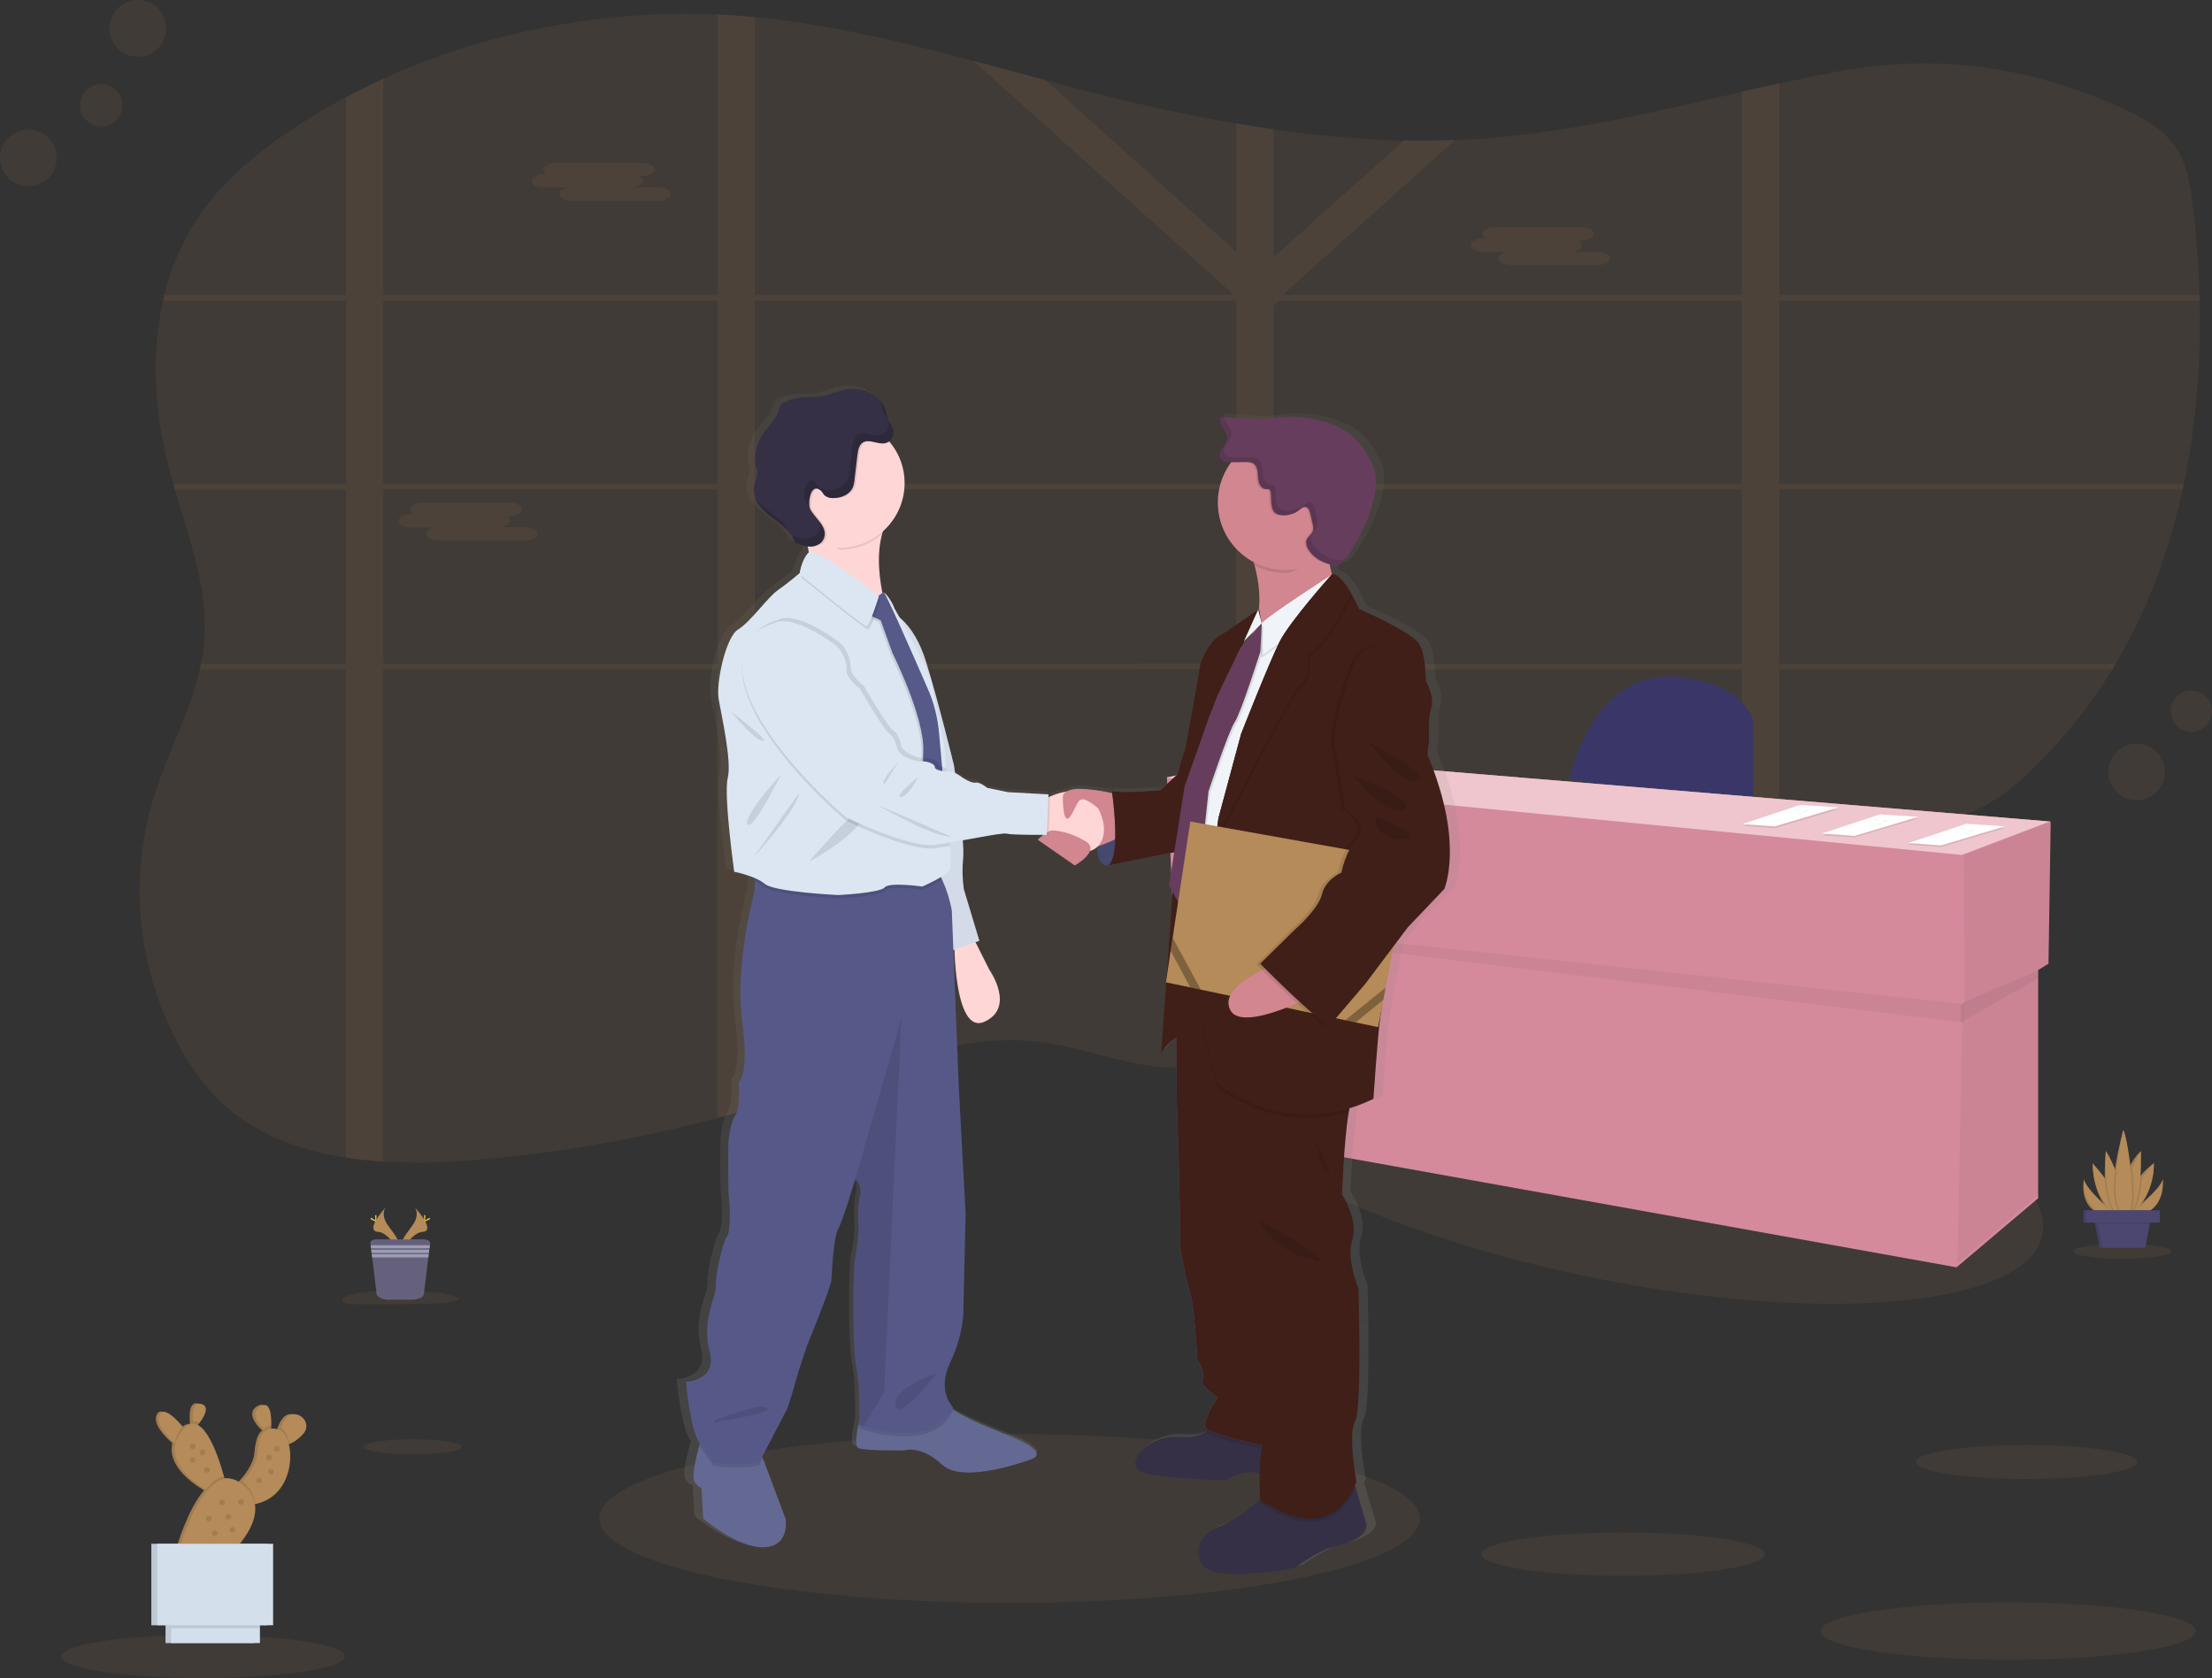 <?xml version="1.0" encoding="utf-8"?>
<!-- Generator: Adobe Illustrator 24.1.2, SVG Export Plug-In . SVG Version: 6.00 Build 0)  -->
<svg version="1.1" id="_x34_4ab1b28-df60-43dd-96f3-344df6392e15"
	 xmlns="http://www.w3.org/2000/svg" xmlns:xlink="http://www.w3.org/1999/xlink" x="0px" y="0px" viewBox="0 0 1091.8 828.6"
	 style="enable-background:new 0 0 1091.8 828.6;" xml:space="preserve">
<rect x="0" y="0" width="1091.8" height="828.6" fill="#333333" stroke="none"/>
<style type="text/css">
	.st0{opacity:0.1;fill:#B48B59;enable-background:new    ;}
	.st1{fill:#3A3768;}
	.st2{fill:#D48A9B;}
	.st3{opacity:5.000000e-02;enable-background:new    ;}
	.st4{fill:#EFC6CD;}
	.st5{opacity:0.1;enable-background:new    ;}
	.st6{fill:#FFFFFF;}
	.st7{fill:#D3DAE1;}
	.st8{fill:url(#SVGID_1_);}
	.st9{fill:#585B8A;}
	.st10{opacity:0.2;enable-background:new    ;}
	.st11{fill:#636992;}
	.st12{fill:#FFD6D6;}
	.st13{fill:#DCE6F2;}
	.st14{fill:#565988;}
	.st15{fill:#353045;}
	.st16{fill:#575988;}
	.st17{fill:#401F18;}
	.st18{fill:#D28690;}
	.st19{fill:#575989;}
	.st20{fill:#F0F3F7;}
	.st21{fill:#663D5C;}
	.st22{fill:#B48B59;}
	.st23{opacity:0.3;enable-background:new    ;}
	.st24{opacity:0.15;}
	.st25{fill:#FFD037;}
	.st26{fill:#65617D;}
	.st27{fill:#9D9CB5;}
	.st28{fill:#4B4770;}
	.st29{fill:#D4DFEC;}
</style>
<path class="st0" d="M1077.9,239c-0.2,0.9-0.4,1.8-0.6,2.7c-6.6,30.3-17.3,59.4-33.2,86.2c-0.5,0.9-1.1,1.8-1.6,2.7
	c-10.5,17.2-23.1,33.1-37.4,47.3c-7.9,7.8-16.6,15.3-26.9,20.7c-14.4,7.5-31.3,10.6-47.9,13.1c-17.2,2.6-34.7,4.8-52.1,7.1
	c-6.2,0.8-12.3,1.7-18.5,2.6c-16.8,2.5-33.5,5.4-49.8,9.2c-20.2,4.7-39.7,10.9-58.1,19.6c-1.5,0.7-2.9,1.4-4.4,2.1
	c-1.4,0.7-2.9,1.5-4.3,2.2s-2.8,1.5-4.2,2.2c-0.7,0.4-1.4,0.8-2.2,1.2s-1.4,0.8-2.1,1.2c-2.1,1.2-4.1,2.4-6.2,3.5l-0.1,0
	c-1.3,0.8-2.7,1.6-4,2.4c-7.5,4.6-14.9,9.4-22.3,14.2l-4.6,3l-7.2,4.7c-1.4,0.9-2.8,1.8-4.2,2.7c-1,0.7-2,1.3-3.1,2
	c-5.2,3.3-10.5,6.5-16,9.6c-1.3,0.7-2.6,1.5-3.9,2.2c-11,6.1-22.5,11.3-34.4,15.5l-0.2,0.1c-6,2.1-12.1,3.8-18.3,5.2
	c-3.6,0.8-7.2,1.4-10.8,1.9c-9.7,1.4-19.5,1.5-29.2,0.4c-19.1-2.2-36.9-9.5-56-12c-39.2-5-77.4,11.1-114.3,23.7
	c-9.1,3.1-18.2,6-27.4,8.7c-6.1,1.8-12.3,3.5-18.5,5.2c-37.9,10-76.6,16.8-115.7,20.3c-16.3,1.6-32.8,2-49.1,1.1
	c-6.2-0.4-12.4-1-18.4-2c-20.7-3.2-40-9.9-55.6-22.2c-12.8-10.1-21.9-23.2-28.8-37c-7.1-14-12.1-29-14.9-44.5
	c-0.4-2.1-0.7-4.2-1-6.4c-0.5-3.6-0.9-7.3-1.1-10.9c-1.3-19.5,1-39.2,6.9-57.9c6.6-20.9,17.6-41,22.4-62.1c0.2-0.9,0.4-1.8,0.6-2.7
	c0.7-3.2,1.2-6.4,1.5-9.7c2.5-25.9-7-51.1-14.4-76.5c-0.3-0.9-0.5-1.8-0.8-2.7c-0.8-2.8-1.6-5.6-2.3-8.4
	c-6.9-26.8-8.8-55.5-2.7-82.2c0.2-0.9,0.4-1.8,0.6-2.7c4.1-16.9,11.8-32.7,22.6-46.3c11.5-14.4,26.6-26.4,42.7-36.9
	c7.8-5.1,16-9.9,24.3-14.4c6-3.2,12.1-6.2,18.4-9.1c50.5-23,108-34.2,164.9-31.8c3,0.1,6,0.3,9,0.5s6.3,0.5,9.4,0.8
	C409.2,12,444.9,20.6,480.3,30c11.9,3.2,23.7,6.4,35.6,9.6c5.3,1.4,10.5,2.8,15.8,4.2c25.8,6.7,52,12.7,78.5,17.2
	c6.1,1.1,12.3,2,18.4,2.9c21.4,3.1,42.9,5,64.5,5.5c8.4,0.2,16.8,0.1,25.2-0.2c4.2-0.2,8.5-0.4,12.7-0.7
	c43.9-3.1,86.2-13.4,128.7-23.1c6.1-1.4,12.3-2.8,18.5-4.1c8.1-1.8,16.2-3.5,24.3-5.1C953,26.1,998,31.8,1045,52.3
	c10.7,4.7,21.3,10.3,27.9,19s8.2,19.4,9.4,29.8c1.7,14.7,2.9,29.7,3.3,44.7c0,0.9,0,1.8,0.1,2.7
	C1086.3,178.8,1084.1,209.4,1077.9,239z"/>
<path class="st0" d="M742.7,327.8h-3.3v1.2v1.5h3.7L742.7,327.8z M705.3,327.8C705.3,327.9,705.3,327.9,705.3,327.8
	c-0.1,0.8-0.2,1.5-0.3,2.3v0.2v0.2h28.6v-0.2l2-2.5L705.3,327.8z M628.6,327.8v-86.2h32.9c-0.3-0.2-0.7-0.5-1.1-0.7l-0.5-0.3
	l-0.6-0.4c-0.4-0.2-0.7-0.4-1.1-0.6s-0.6-0.3-0.9-0.5l-0.2-0.1h0h-28.4v-4.8l-0.8,0.3L627,235H627l-0.2,0.1l-0.5,0.3l-0.5,0.3
	c-0.5,0.3-1,0.6-1.5,0.9l-0.5,0.3l-1,0.6c-1.3,0.9-2.6,1.8-3.9,2.6c-0.3,0.2-0.7,0.4-1,0.6c-0.7,0.4-1.4,0.8-2.2,1.2
	c-0.3,0.2-0.6,0.3-1,0.4l-0.5,0.2l-0.5,0.2l0,0c-1.2,0.4-2.4,0.7-3.6,0.9v84.2h-49.3c0,0.1,0.1,0.2,0.1,0.3c0.3,0.8,0.5,1.6,0.8,2.4
	h48.5v92.4c0.3,0,0.5,0,0.8,0l0.9,0l1.6,0.1l2.5,0.3l1.2,0.1l1.3,0.1h0.2l2.2,0.3l0.5,0.1l1.1,0.1l1.5,0.2l0,0l3.7-0.2l0,0l0.5,0.1
	c0.2,0,0.4,0.1,0.6,0.1v-93.7h76.3v-0.2v-0.2c0.1-0.7,0.2-1.5,0.3-2.2c0,0,0,0,0-0.1L628.6,327.8z M742.7,327.8h-3.3v1.2v1.5h3.7
	L742.7,327.8z M703.2,327.8c-0.1,0.9-0.2,1.8-0.3,2.7h31.9l2.2-2.7H703.2z M628.6,327.8v-86.2h32.9c-0.3-0.2-0.7-0.5-1.1-0.7
	l-0.5-0.3l-0.6-0.4c-0.4-0.2-0.7-0.4-1.1-0.6s-0.6-0.3-0.9-0.5l-0.2-0.1H657h-28.4v-4.8l-0.8,0.3l-0.8,0.4H627l-0.2,0.1l-0.5,0.3
	l-0.5,0.3c-0.5,0.3-1,0.6-1.5,0.9l-0.5,0.3l-1,0.6c-1.3,0.9-2.6,1.8-3.9,2.6c-0.3,0.2-0.7,0.4-1,0.6c-0.7,0.4-1.4,0.8-2.2,1.2
	c-0.3,0.2-0.6,0.3-1,0.4l-0.5,0.2l-0.5,0.2l0,0c-1.2,0.4-2.4,0.7-3.6,0.9v84.2h-49.3c0,0.1,0.1,0.2,0.1,0.3c0.3,0.8,0.5,1.6,0.8,2.4
	h48.5v92.4h0.8l0.9,0l1.6,0.1l2.5,0.3l1.2,0.1l1.3,0.1h0.2l2.2,0.3l0.5,0.1l1.1,0.1l1.5,0.2l0,0l3.7-0.2l0,0l0.5,0.1
	c0.2,0,0.4,0.1,0.6,0.1v-93.7h74.3c0.1-0.9,0.2-1.8,0.3-2.7H628.6z M878.2,148.4h207.5c0-0.9,0-1.8-0.1-2.7H878.2V41.1
	c-6.2,1.3-12.3,2.7-18.5,4.1v100.5H634.1l-0.6-0.5l0.9-0.8l0,0l83.9-75.4c-8.4,0.3-16.8,0.4-25.2,0.2l-64.5,57.9V63.8
	c-6.2-0.9-12.3-1.8-18.4-2.9v63.4l-94.3-84.8c-11.8-3.2-23.7-6.4-35.6-9.6l128.2,115.2l-0.6,0.5H372.6V8.5c-3.1-0.3-6.3-0.5-9.4-0.8
	c-3-0.2-6-0.4-9-0.5v138.5H189.2V39c-6.2,2.9-12.4,5.9-18.4,9.1v97.6H81.2c-0.2,0.9-0.4,1.8-0.6,2.7h90.3V239H85.5
	c0.3,0.9,0.5,1.8,0.8,2.7h84.5v86.2H99.2c-0.2,0.9-0.4,1.8-0.6,2.7h72.1v240.9c6,0.9,12.2,1.6,18.4,2V330.5h164.9V552
	c6.2-1.7,12.3-3.4,18.5-5.2V330.5h237.6v193.5c6.2-1.3,12.3-3.1,18.3-5.2l0.2-0.1V330.5h231.1v90.8c6.1-0.9,12.3-1.8,18.5-2.6v-88.2
	h164.3c0.5-0.9,1.1-1.8,1.6-2.7H878.2v-86.2h199.1c0.2-0.9,0.4-1.8,0.6-2.7H878.2V148.4z M189.2,148.4h164.9V239H189.2L189.2,148.4z
	 M189.2,327.8v-86.2h164.9v86.2H189.2z M372.6,148.4h237.6V239H372.6V148.4z M372.6,327.8v-86.2h237.6v86.2H372.6z M859.7,327.8
	H628.6v-86.2h231.1V327.8z M859.7,239H628.6v-88.2l3.2-2.4h227.9V239z M705.3,327.8C705.3,327.9,705.3,327.9,705.3,327.8
	c-0.1,0.8-0.2,1.5-0.3,2.3v0.2v0.2h28.6v-0.2l2-2.5L705.3,327.8z M742.7,327.8h-3.3v1.2v1.5h3.7L742.7,327.8z M628.6,327.8v-86.2
	h32.9c-0.3-0.2-0.7-0.5-1.1-0.7l-0.5-0.3l-0.6-0.4c-0.4-0.2-0.7-0.4-1.1-0.6s-0.6-0.3-0.9-0.5l-0.2-0.1h0h-28.4v-4.8l-0.8,0.3
	L627,235H627l-0.2,0.1l-0.5,0.3l-0.5,0.3c-0.5,0.3-1,0.6-1.5,0.9l-0.5,0.3l-1,0.6c-1.3,0.9-2.6,1.8-3.9,2.6c-0.3,0.2-0.7,0.4-1,0.6
	c-0.7,0.4-1.4,0.8-2.2,1.2c-0.3,0.2-0.6,0.3-1,0.4l-0.5,0.2l-0.5,0.2l0,0c-1.2,0.4-2.4,0.7-3.6,0.9v84.2h-49.3
	c0,0.1,0.1,0.2,0.1,0.3c0.3,0.8,0.5,1.6,0.8,2.4h48.5v92.4c0.3,0,0.5,0,0.8,0l0.9,0l1.6,0.1l2.5,0.3l1.2,0.1l1.3,0.1h0.2l2.2,0.3
	l0.5,0.1l1.1,0.1l1.5,0.2l0,0l3.7-0.2l0,0l0.5,0.1c0.2,0,0.4,0.1,0.6,0.1v-93.7h76.3v-0.2v-0.2c0.1-0.7,0.2-1.5,0.3-2.2
	c0,0,0,0,0-0.1L628.6,327.8z"/>
<path class="st0" d="M268.5,86h1.4c-1-0.4-1.6-1.3-1.8-2.3l0,0c0-1.8,2.8-3.3,6.1-3.3h42.8c3.4,0,6.1,1.5,6.1,3.3l0,0
	c0,1.8-2.7,3.3-6.1,3.3h-1.4c1,0.4,1.6,1.3,1.8,2.3c0,1.6-2,2.9-4.7,3.2H325c3.4,0,6.1,1.5,6.1,3.3s-2.8,3.3-6.1,3.3h-42.8
	c-3.4,0-6.1-1.5-6.1-3.3c0-1.6,2-2.9,4.7-3.2h-12.3c-3.4,0-6.1-1.5-6.1-3.3S265.2,86,268.5,86z"/>
<path class="st0" d="M732,117.8h1.4c-1-0.4-1.6-1.3-1.7-2.3l0,0c0-1.8,2.7-3.3,6.1-3.3h42.8c3.4,0,6.1,1.5,6.1,3.3l0,0
	c0,1.8-2.8,3.3-6.1,3.3h-1.4c1,0.4,1.6,1.3,1.7,2.3c0,1.6-2,2.9-4.7,3.2h12.3c3.4,0,6.1,1.5,6.1,3.3c0,1.8-2.7,3.3-6.1,3.3h-42.8
	c-3.4,0-6.1-1.5-6.1-3.3c0-1.6,2-2.9,4.7-3.2H732c-3.3,0-6.1-1.5-6.1-3.3S728.6,117.8,732,117.8z"/>
<path class="st0" d="M202.9,253.8h1.4c-1-0.4-1.6-1.3-1.7-2.3l0,0c0-1.8,2.8-3.3,6.1-3.3h42.8c3.4,0,6.1,1.5,6.1,3.3l0,0
	c0,1.8-2.8,3.3-6.1,3.3H250c1,0.4,1.6,1.3,1.7,2.3c0,1.6-2,2.9-4.7,3.2h12.3c3.4,0,6.1,1.5,6.1,3.3s-2.8,3.3-6.1,3.3h-42.7
	c-3.4,0-6.1-1.5-6.1-3.3c0-1.6,2-2.9,4.7-3.2h-12.4c-3.4,0-6.1-1.5-6.1-3.3S199.6,253.8,202.9,253.8z"/>
<ellipse transform="matrix(0.2 -0.98 0.98 0.2 82.888 1236.144)" class="st0" cx="798.6" cy="567.3" rx="65" ry="213.8"/>
<path class="st1" d="M774.5,384.9c0,0,11.4-55.8,54.8-50.6c0,0,30,2.1,36.2,21.7v43.4L774.5,384.9z"/>
<polygon class="st2" points="1012.2,405.6 625.6,373.5 576,383.9 579.1,453.1 582.5,453.5 586.3,557.5 965.7,625.7 1006,591.6 
	1006,478.9 1011.1,475.8 "/>
<polygon class="st3" points="1012.7,405.6 1011.7,475.8 969.8,495.5 969.3,422.1 "/>
<polygon class="st3" points="1006,478.9 1006.5,589.5 966.2,623.7 968.8,495.5 "/>
<polygon class="st3" points="583,457.6 969.1,504.8 969.3,495.8 582.7,454.1 "/>
<polygon class="st3" points="1006,483 1006,478.9 967.7,495.8 967.7,504.8 "/>
<polygon class="st4" points="575.5,383.9 625.1,373.5 1011.7,405.6 968.3,422.1 "/>
<polygon class="st5" points="970.5,407.5 989.5,408.8 958,418.2 942,417 "/>
<polygon class="st6" points="970.5,406.7 989.5,408 958,417.4 942,416.2 "/>
<path class="st7" d="M968.2,408.9c0.8-0.3,1.5,0.3,2.3,0.4c0.5,0.1,0.9,0,1.4,0.1c0.9,0.1,1.8,0.7,2.7,0.4"/>
<path class="st7" d="M967.2,409.4c0.7-0.3,1.5,0.3,2.3,0.4c0.5,0.1,0.9,0,1.4,0.1c0.9,0.1,1.8,0.8,2.7,0.4"/>
<path class="st7" d="M965,410.6c0.8-0.3,1.5,0.3,2.3,0.4c0.5,0.1,0.9,0,1.4,0.1c0.9,0.1,1.9,0.8,2.7,0.4"/>
<polygon class="st5" points="888.5,398.2 907.5,399.5 876,408.9 860,407.7 "/>
<polygon class="st6" points="888.5,397.4 907.5,398.6 876,408 860,406.9 "/>
<path class="st7" d="M886.2,399.5c0.8-0.3,1.5,0.3,2.3,0.4c0.5,0.1,0.9,0,1.4,0.1c0.9,0.1,1.8,0.8,2.7,0.4"/>
<path class="st7" d="M885.2,400.1c0.7-0.3,1.5,0.3,2.3,0.4c0.5,0.1,0.9,0,1.4,0.1c0.9,0.1,1.8,0.8,2.7,0.4"/>
<path class="st7" d="M883,401.2c0.8-0.3,1.5,0.3,2.3,0.4c0.5,0.1,0.9,0,1.4,0.1c0.9,0.1,1.9,0.8,2.7,0.4"/>
<polygon class="st5" points="927.8,402.9 946.8,404.1 915.3,413.5 899.3,412.4 "/>
<polygon class="st6" points="927.8,402.1 946.8,403.3 915.3,412.7 899.3,411.5 "/>
<path class="st7" d="M925.5,404.2c0.8-0.3,1.5,0.3,2.3,0.4c0.5,0.1,0.9,0,1.4,0.1c0.9,0.1,1.9,0.8,2.7,0.4"/>
<path class="st7" d="M924.6,404.8c0.8-0.3,1.5,0.3,2.3,0.4c0.5,0.1,0.9,0,1.4,0.1c0.9,0.1,1.9,0.8,2.7,0.4"/>
<path class="st7" d="M922.3,405.9c0.7-0.3,1.5,0.3,2.3,0.4c0.5,0.1,0.9,0,1.4,0.1c0.9,0.1,1.8,0.8,2.7,0.4"/>
<ellipse class="st0" cx="498.3" cy="749.7" rx="202.5" ry="41.7"/>
<linearGradient id="SVGID_1_" gradientUnits="userSpaceOnUse" x1="581.217" y1="16.445" x2="581.217" y2="601.921" gradientTransform="matrix(1 0 0 -1 -54.11 792.29)">
	<stop  offset="0" style="stop-color:#808080;stop-opacity:0.25"/>
	<stop  offset="0.54" style="stop-color:#808080;stop-opacity:0.12"/>
	<stop  offset="1" style="stop-color:#808080;stop-opacity:0.1"/>
</linearGradient>
<path class="st8" d="M720,408.4c-2.2-19-10.7-37.1-10.7-37.1l0.7-6.4c0,0,0.1-3.2-0.1-8c0-3,0.4-6,1.2-8.9c1.8-5.5-2.2-12.4-2.6-13
	s0.2-12.8-3.7-18.8s-30.2-17.1-30.2-17.1s-1.4-3-3.4-6.4l0.2-0.4c-1.6-3-3.6-5.7-6-8.1c-1.6-1.7-3.2-2.7-4.4-2.2
	c-0.5-1.7-0.9-3.4-1.2-5.1c0.3,0.1,0.5,0.1,0.8,0.2c1.1,0.3,2.2,0.3,3.3,0.1c2.4-0.5,4.1-2.7,5.4-4.8c6.8-10.3,12.6-21.6,13.8-33.8
	c0.3-2.5,0.2-5-0.3-7.5c-0.6-1.9-1.3-3.7-2.3-5.5c-1.8-3.5-4-6.8-6.6-9.7c-4.7-4.9-11.1-7.9-17.7-9.7c-7.5-2-15.2-2.6-22.9-1.7
	c-2,0.2-4,0.6-6,0.7c-2.5,0.1-5.1,0.1-7.6-0.1l-13.1-0.8l-0.1-0.2l-2.2-0.1c-0.9,1.7,0,3.7,1.1,5.3c1.1,1.6,2.3,3.3,2.2,5.2
	c-0.1,1.9-1.5,3.4-2.5,5c-1.1,1.6-1.9,3.7-0.8,5.2c0.2,0.2,0.3,0.4,0.5,0.6c1.1,1.2,3.1,1.3,4.8,1.3h0.3c-4.3,5.7-6.6,12.6-6.6,19.7
	c0.1,12.4,7,23.7,18.1,29.4c0.2,0.6,0.4,1.3,0.6,2c2,7,2.7,14.3,2.1,21.6l-0.2,0.5l-0.1-0.5c0,0-15.4,10.5-20,13.2
	s-9.2,12.2-9.4,14.7s-7.4,41.2-7.4,41.2c-1.5,3.9-2.7,7.9-3.6,11.9l-9.2,8.1c0,0-19,1.7-24.5,0.4l0.2,1.1c-4.9-1.1-9.8-1.8-14.8-2
	c-2.7-0.3-5.5,0-8,1.1l-0.2,0.1l-0.2,0.1c-2.9,0.4-5.7,1.2-8.4,2.4c-0.3,0.1-0.6,0.3-0.9,0.4l0.1-1.3l-20.6-1.1l-10.5-2.1
	c0,0-3.7-3-5.9-2.6s-6.8-2.6-6.8-2.6c-1-0.8-2.2-1.5-3.4-2.1c-0.3-2.4-0.6-3.9-0.6-3.9s-8.2-32.4-14.3-51.5
	c-4.1-12.7-10-19-13.5-21.7c-1.5-2.7-2.6-4.4-2.6-4.4c-0.7-2.3-4.4-7.6-5.3-7.7c-0.1-0.2-0.3-0.4-0.3-0.4c-0.2,0-0.4,0-0.6,0.1
	c-1.7-8.6-2.7-19.3-0.1-28.6c7.3-6,11.5-14.9,11.5-24.4c0-0.1,0-0.3,0-0.4s0-0.3,0-0.4c0-7.4-2.6-14.6-7.4-20.3l-0.3-0.4
	c0.1-0.1,0.2-0.1,0.3-0.2c1.5-1.2,2.3-3.2,1.9-5.2c-0.5-1.9-2-3.4-2.7-5.3c-0.5-1.4-0.8-2.8-1.1-4.3c-0.6-2.1-1.7-3.9-3.2-5.5
	l0.2,0.4c-3.9-4.4-10.7-6.6-16.7-5.6c-4.5,0.7-8.7,2.8-13.2,3.5c-3.3,0.5-6.6,0.2-9.8,0.5c-3,0.3-6,1.2-8.7,2.5
	c-0.7,0.3-1.3,0.8-1.8,1.4c-0.5,0.8-0.8,1.7-0.9,2.6c-1.1,4-4.6,6.9-7.2,10.3c-2.9,3.9-4.6,8.5-4.8,13.3c-0.1,1.2,0,2.5,0.3,3.6
	c0.2,0.7,0.6,1.4,0.7,2.1c0.5,2.2-0.7,4.4-1.2,6.6c-0.7,2.8-0.5,5.7,0.7,8.3c4,8.8,16.9,11.8,19.6,21.1c2.1,0.9,4.2,1.6,6.5,2
	c0.2,0.9,0.3,1.9,0.5,2.8c-0.1,0-0.1,0.1-0.2,0.1c-3.5,3.4-4.4,10-4.4,10l-0.4,0.3c-1.4,1.2-6.3,5.1-10.7,8.2
	c-5.3,3.6-14,15.8-20.1,19.4s-11.2,26-9.8,34.1s6.8,30.9,4.6,39.3s3.3,46.3,3.3,46.3c3.7,0.7,7.3,1.8,10.7,3.2l-0.1,1.7l-0.3,5
	c0,0-9.9,35.8-6.1,63.4c3.8,27.6-1.8,30.4-1.8,30.4s1.2,12.2-1.8,16.5c-2.9,4.3-3.5,13.7-3.5,13.7s-0.3,21,0.3,27s0.9,16.8-1.2,19.3
	c-2,2.6-5.8,19.3-5.5,24.5s-7.3,16.8-3.2,31.9s-12,15.4-12,15.4s2,23,6.4,29.6l0.6,0.9c-0.1,0.4-0.2,0.8-0.3,1.2
	c-1.7,6-3.9,15.5-2.3,17.8c2.3,3.4,3.5,2.8,3.5,2.8l0.9,15.4c0,0,17.5,14.8,30.9,14.2c13.4-0.6,10.8-14.2,10.8-14.2l-11.4-29.6
	l-0.4-1l12.7-24c0,0,3.5-10.5,4.4-14.2s5.6-16.8,5.6-16.8s12-28.4,12.3-31.9s1.2-21.9,3.5-25.6c2.3-3.7,8.8-25,8.8-25l0.2,0.1
	c2.2,2.2,3.1,5.4,2.2,8.4c-1.5,5.4-0.6,16.5-0.6,16.5s-0.6,9.4-1.8,14.2c-1.2,4.8-1.5,44.4,0.6,53.8c1.6,7.5,1.6,21.6,1.5,26.9
	c-1.4,5.7-2.6,12.7-0.3,13.5c3.8,1.4,23,1.1,23,1.1s8.2-2.8,19.3,7.1s45.2-2.8,45.2-2.8s10.5-2.8-10.2-11.1
	c-14.5-5.8-23.8-9.6-29.9-13.7c0.1-0.3,0.3-0.5,0.4-0.8c0,0-8.5-8-1.5-22.2s6.7-26.2,6.7-26.2l1.2-47.8l-3.5-63.4l-2.7-66.6l0.5-0.2
	c0.5,12.2,2.8,41.4,15.4,35.7c15.8-7.1,2.3-25.6,2.3-25.6l-7.1-13.8l2.1-0.7l-7.9-25.6c-0.8-5-0.9-10.1-0.3-15.1
	c0.2-2.9,0.1-5.9-0.2-8.8c10.4-1.8,20.3-3.7,22.1-3.3c2.1,0.5,13.8,0.6,18.5,0.6c-1.5,1.2-2.7,2.4-2.7,2.4l18.8,12.7
	c0,0,6.4-3.5,7.7-7.2c1.3-0.3,2.5-1,3.5-1.9c0.2,4.4,1.4,9.1,5.4,9.2c1,0,2-0.2,2.9-0.6l30.8-6.1l-2.6,16.5l1.8,3.3
	c-0.9,13.9-2,28.7-2.9,41.7l-0.4,2.8l0.2,0c-1.5,20-2.6,35.1-2.6,35.1c1.7-3.3,4.4-6,7.7-7.7l0.2,29.7c0,0,1.5,46.9,1.5,53.3
	s0.2,20.7,0.2,20.7s3.3,17.5,5.3,23.3s3.5,32,3.5,32s4.6,7.3,2.6,10s7.7,8.7,7.7,8.7s-6.1,8.3-6.6,13.9c0,0.6,0.6,1.3,1.7,2
	c-0.4,0.3-0.7,0.6-1.1,0.9c-2.8,1.9-7,3.2-13.3,2.7c-17.1-1.5-29.1,14.3-18.6,17.5s42,3.8,42,3.8s9.5-6,17-3.3
	c-0.1,6.3,0.2,12,0.3,12.8l-0.1,0.1c-4.5,4-13,10.9-21.3,13.7c-12,4-14.7,20.5,0.9,22.6s38.3-2.6,38.3-2.6s11.8-8.7,20.8-10.7
	s16.6-6.2,15.1-11.3c-1-3.3-3.6-11.8-5.3-17.6c-0.1-0.3-0.2-0.7-0.3-1c0.3-0.6,0.5-1.2,0.8-1.9c0,0-4.6-23.9-0.9-29.9
	s1.8-65.7,1.8-65.7s-6.3-15.1-3.1-24.3s-5.3-22.2-5.3-22.2s0.9-26.1,3.4-40.6c0.1-0.6,0.2-1.2,0.3-1.8c4.2-1.2,8.3-2.8,12.2-4.7
	c0,0,2.2-32.9,3.5-40.3c0.1-0.7,0.3-1.8,0.5-3.3l1-5.3l0,0l1.2-6l0,0l4-20.5l7.2-9.3l18.6-19C717.8,437.4,722.2,427.4,720,408.4z
	 M433.2,291.1l-0.1,0.1c0-0.1,0-0.1,0-0.2C433.1,291,433.1,291,433.2,291.1z M617,314.3l-0.7,1.6l2.6-2.6l-3.6,4l1.2-2.5L617,314.3z
	 M599.2,351c-0.7,1.8-1.4,3.8-2.2,5.9l1.4-4.2L599.2,351z"/>
<path class="st9" d="M541.8,410.9c0,0-2.5,16.3,4.9,16.5s12.3-12.6,12.3-12.6l-3-10.2L541.8,410.9z"/>
<path class="st10" d="M541.8,410.9c0,0-2.5,16.3,4.9,16.5s12.3-12.6,12.3-12.6l-3-10.2L541.8,410.9z"/>
<path class="st11" d="M377.2,763.9c-13.1,0.6-30.1-14.2-30.1-14.2l-0.9-15.3c0,0-1.1,0.6-3.4-2.8c-1.5-2.3,0.7-11.8,2.3-17.8
	c0.8-2.9,1.4-5,1.4-5l28.7,7.7l1.4,3.6l11.1,29.6C387.7,749.7,390.3,763.3,377.2,763.9z"/>
<path class="st11" d="M509.1,720.4c0,0-33.3,12.8-44,2.8s-18.8-7.1-18.8-7.1s-18.8,0.3-22.5-1.1c-2.2-0.8-1-7.9,0.4-13.6
	c0.9-3.9,1.9-7.1,1.9-7.1s32.7-11.1,37.8-4.3c1.5,2,3.4,3.8,5.5,5.2c5.9,4.3,15.2,8.2,29.8,14.1
	C519.3,717.6,509.1,720.4,509.1,720.4z"/>
<path class="st12" d="M479.2,460.6l9.1,18.2c0,0,13.1,18.5-2.3,25.6S471,463.5,471,463.5L479.2,460.6z"/>
<path class="st13" d="M441.1,302.9c0,0,10,4.5,15.9,23.6c6,19,13.9,51.5,13.9,51.5s5.4,36.7,4.5,45.8c-0.5,5-0.4,10.1,0.3,15.1
	l7.7,25.6l-15.3,5.4l-23.6-90.4L441.1,302.9z"/>
<path class="st3" d="M441.1,302.9c0,0,10,4.5,15.9,23.6c6,19,13.9,51.5,13.9,51.5s5.4,36.7,4.5,45.8c-0.5,5-0.4,10.1,0.3,15.1
	l7.7,25.6l-15.3,5.4l-23.6-90.4L441.1,302.9z"/>
<path class="st5" d="M375.2,716.4l1.4,3.6l-1.7,3.2c-6.5,2.8-22.7,0.6-22.7,0.6s-3-3.8-7.1-10.1c0.8-2.9,1.4-5,1.4-5L375.2,716.4z"
	/>
<path class="st5" d="M470.4,696.5c-8.3,18.8-36.5,11.8-44.3,9.5c-1.3-0.4-2-0.7-2-0.7s0-1.5,0.1-3.9c0.9-3.9,1.9-7.1,1.9-7.1
	s32.7-11.1,37.8-4.3c1.5,2,3.4,3.8,5.5,5.2C469.7,695.7,470,696.1,470.4,696.5z"/>
<path class="st14" d="M469,672.7c-6.8,14.2,1.4,22.2,1.4,22.2c-8.3,18.8-36.5,11.8-44.3,9.5c-1.3-0.4-2-0.6-2-0.6s0.6-19.6-1.4-29
	c-2-9.4-1.7-48.9-0.6-53.7c1.1-4.8,1.7-14.2,1.7-14.2s-0.8-11.1,0.6-16.5c0.9-3,0.1-6.2-2.1-8.4l-0.1-0.2c0,0-6.3,21.3-8.5,25
	c-2.3,3.7-3.1,22.2-3.4,25.6c-0.3,3.4-11.9,31.8-11.9,31.8s-4.5,13.1-5.4,16.8c-0.9,3.7-4.3,14.2-4.3,14.2l-13.7,26.4
	c-6.5,2.8-22.7,0.6-22.7,0.6s-3.1-4-7.4-10.5s-6.3-29.5-6.3-29.5s15.6-0.3,11.6-15.3c-4-15.1,3.4-26.7,3.1-31.8
	c-0.3-5.1,3.4-21.9,5.4-24.4s1.7-13.4,1.1-19.3s-0.3-27-0.3-27s0.6-9.4,3.4-13.6c2.8-4.3,1.7-16.5,1.7-16.5s5.4-2.8,1.7-30.4
	c-3.7-27.6,6-63.4,6-63.4l0.3-5l0.5-8.1c0,0,81.3-5.1,87.8,1.1c1.7,1.7,3.1,3.7,4.2,6c2.2,4.8,3.8,9.9,4.7,15.1l3.4,86.1l3.4,63.4
	l-1.1,47.8C475.6,646.5,475.8,658.5,469,672.7z"/>
<path class="st5" d="M444.9,502.7l-8.5,184.7l-10.2,16.8c-1.3-0.4-2-0.6-2-0.6s0.6-19.6-1.4-29c-2-9.4-1.7-48.9-0.6-53.7
	c1.1-4.8,1.7-14.2,1.7-14.2s-0.9-11.1,0.6-16.5c0.9-3,0.1-6.2-2.1-8.4l0.1-1L444.9,502.7z"/>
<path class="st5" d="M353,701.1c0,0,22.2-8.8,25.6-6s-26.1,7.1-26.1,7.1L353,701.1z"/>
<path class="st5" d="M462.5,677.8c-0.8,0.3-22.5,8-20.5,16.2C444,702.2,462.5,677.8,462.5,677.8z"/>
<path class="st12" d="M395,257.3c0,0,7.2,17.5,3.4,26.4c-3.8,9,41.4,24.3,41.4,24.3s-13.2-34.1-0.4-53.3S395,257.3,395,257.3z"/>
<path class="st15" d="M659.5,763.3c-8.7,1.9-20.3,10.7-20.3,10.7s-22.2,4.7-37.3,2.6s-12.6-18.5-0.8-22.6
	c8.1-2.8,16.5-9.7,20.8-13.7c1.9-1.8,3.1-3,3.1-3l42.4-8.5c0,0,0.7,2.4,1.7,5.6c1.7,5.8,4.2,14.3,5.2,17.6
	C675.7,757.2,668.2,761.4,659.5,763.3z"/>
<path class="st15" d="M648.6,730.5c0,0-17.9,1.9-25.4-2.3s-18.1,2.6-18.1,2.6s-30.7-0.6-40.9-3.8s1.5-19,18.1-17.5
	c6.1,0.5,10.2-0.8,12.9-2.7c2.9-2,4.9-5,5.6-8.4l36,2.1l5,12.8L648.6,730.5z"/>
<path class="st5" d="M642.4,719c0,0-41.8-6.8-47.2-12.3c2.9-2,4.9-5,5.6-8.4l36,2.1l5,12.8L642.4,719z"/>
<path class="st16" d="M580.4,479.6l0.4,62.4c0,0,1.5,46.9,1.5,53.3s0.2,20.7,0.2,20.7s3.2,17.5,5.1,23.2s3.4,32,3.4,32
	s4.5,7.3,2.6,10s7.5,8.7,7.5,8.7s-6,8.3-6.4,13.9s47.7,13.4,47.7,13.4L623.7,525l-14.9-48.2L580.4,479.6z"/>
<path class="st17" d="M580.4,479.6l0.4,62.4c0,0,1.5,46.9,1.5,53.3s0.2,20.7,0.2,20.7s3.2,17.5,5.1,23.2s3.4,32,3.4,32
	s4.5,7.3,2.6,10s7.5,8.7,7.5,8.7s-6,8.3-6.4,13.9s47.7,13.4,47.7,13.4L623.7,525l-14.9-48.2L580.4,479.6z"/>
<path class="st5" d="M669,734.4C655.1,767.7,622,742,622,742s0-0.6-0.1-1.7c1.9-1.8,3.1-3,3.1-3l42.4-8.5
	C667.4,728.8,668.1,731.2,669,734.4z"/>
<path class="st17" d="M669.5,731.6c-13.7,35-47.5,8.7-47.5,8.7s-1.1-18.1,1.1-26.4s-2.3-33.3-2.3-33.3s-2.6-22.2-4.9-27.3
	s-2.1-15.3-2.1-16.2s0.8-7.7-1.1-12.4s-3-16.2-3-16.2s0-16.2-1.9-25.8l-6.6-33l-11.9-67.6l3.7-0.6l66.8-11.7c0,0,12.6,64,8.3,70.6
	c-0.9,1.4-1.7,4.6-2.4,8.7c-2.4,14.5-3.3,40.6-3.3,40.6s8.3,13,5.1,22.2s3,24.3,3,24.3s1.9,59.7-1.7,65.7S669.5,731.6,669.5,731.6z"
	/>
<path class="st18" d="M663.1,295.2c0,0-60.5,42.6-46.9,21.3c7.3-11.5,6-26.1,3.1-37.1c-1.5-5.6-3.5-11.1-6-16.3
	c0,0,51.4-21.9,44.6-2.3c-1.6,4.6-2.3,9.4-2,14.2C656.4,282.3,658.9,289.3,663.1,295.2z"/>
<path class="st18" d="M554.1,392.9c0,0-25.6-7.4-29.8-0.1s1.3,23.2,9,25.7s25.4-8.7,25.4-8.7L554.1,392.9z"/>
<path class="st9" d="M583.4,380.3l-10.7,9.8c0,0-18.5,1.7-23.9,0.4c0,0,4.9,32.8-2.1,36.9l43.1-8.7L583.4,380.3z"/>
<path class="st17" d="M583.4,380.3l-10.7,9.8c0,0-18.5,1.7-23.9,0.4c0,0,4.9,32.8-2.1,36.9l43.1-8.7L583.4,380.3z"/>
<path class="st5" d="M446.5,239.4c0,17.7-14.3,32-32,32c-16.4-7.9-32-14.3-32-32c-0.7-17.7,13.1-32.5,30.7-33.2s32.5,13.1,33.2,30.7
	C446.5,237.7,446.5,238.5,446.5,239.4L446.5,239.4z"/>
<path class="st12" d="M446.5,238.5c0,17.6-14.3,31.9-31.9,32c-17.6,0-31.9-14.3-32-31.9c0-17.6,14.3-31.9,31.9-32
	c9.6,0,18.6,4.3,24.7,11.7C444,224,446.5,231.1,446.5,238.5z"/>
<path class="st5" d="M465.2,434.2c-3.2,2-6.5,3.7-9.9,5.1c0,0-16.2-2.4-18.5,0.4c-2.3,2.8-23,3.8-23,3.8s-31.5-1.5-36.2-5.5
	c-1.5-1.2-3.1-2.1-4.8-2.8l0.5-8.1c0,0,81.3-5.1,87.8,1.1C462.8,430,464.2,432,465.2,434.2z"/>
<path class="st13" d="M469.1,428.5c-0.6,3.6-13.9,9.2-13.9,9.2s-16.2-2.3-18.5,0.4c-2.3,2.8-23,3.8-23,3.8s-31.5-1.5-36.2-5.5
	s-15.1-6-15.1-6s-5.3-37.9-3.2-46.3c2.1-8.3-3.2-31.1-4.5-39.2c-1.3-8.1,3.6-30.5,9.6-34.1c6-3.6,14.5-15.8,19.6-19.4
	c4.3-3,9.1-7,10.5-8.2l0.4-0.3c0,0,0.9-6.6,4.3-10c3.4-3.4,34.7,21.5,34.7,21.5s0.2,1.9,2.4-1.7c0.5-0.8,4.6,5.1,5.3,7.7
	c0,0,17.1,29.9,18.1,36s5.5,26.2,6.4,31.1c0.2,1.3,0.6,5.7,1,11.6c0.1,1.2,0.2,2.4,0.2,3.7c0.6,9.8,1.3,22.4,1.7,31.8
	c0,1.1,0.1,2.1,0.1,3.1C469.3,421.3,469.3,424.9,469.1,428.5z"/>
<path class="st5" d="M360.9,351.5c0,0,11.7,14.3,15.6,14.3C380.3,365.8,360.9,351.5,360.9,351.5z"/>
<path class="st5" d="M385.6,382.2c0,0-19.2,20.9-16.6,24.7S385.6,382.2,385.6,382.2z"/>
<path class="st5" d="M371.5,423.8c0,0,22-24.1,23-32.4L371.5,423.8z"/>
<path class="st5" d="M399.2,425.5c0,0,25.4-13.4,27.5-24.1S399.2,425.5,399.2,425.5z"/>
<path class="st5" d="M431.4,295.9l-3.5,8.5l5.9,2.8l5.8,16.1c0,0,15.9,31.8,15.2,48.3s2.9,41.4,2.9,41.4l9.2-1.7l-4.3-48.6
	c-0.7-7.5-2.6-14.9-5.6-21.8c-7.3-16.8-20.9-47.7-21.8-47.7c-1.2,0-0.4,0.4-0.4,0.4L431.4,295.9z"/>
<path class="st19" d="M432.3,295l-3.5,8.5l5.9,2.8l5.8,16.1c0,0,15.9,31.8,15.2,48.3s2.9,41.4,2.9,41.4l9.2-1.7l-4.3-48.6
	c-0.7-7.5-2.5-14.9-5.6-21.8c-7.3-16.8-20.9-47.7-21.8-47.7c-1.2,0-0.4,0.4-0.4,0.4L432.3,295z"/>
<path class="st12" d="M536.1,420.3c-4.5-0.3-15.2-5.8-19.4-8l-1.8-1l0.2-16.5c1.1-0.6,2.1-1.2,3.3-1.6c5.7-2.5,17.3-5.9,23.2,5
	C549.4,412.7,541.7,420.7,536.1,420.3z"/>
<path class="st5" d="M439.3,218.3c-0.5,0.3-1,0.5-1.5,0.6c-3.7,0.8-7.9-2.4-11.1-0.3c-1.9,1.3-2.4,3.9-2.6,6.2
	c-0.5,4-0.9,8-1.4,11.9c-0.1,1.4-0.4,2.8-0.9,4.1c-1.6,3.6-5.9,5.3-9.8,5.2c-1.5,0.1-3.1-0.4-4.2-1.4c-0.7-0.7-1.1-1.7-1.8-2.3
	c-5-4.2-6.5,6.1-5.2,9c2.1,4.8,9.7,9.4,6.5,15.4c-0.5,1-1.3,1.8-2.3,2.3c-16.9-5.3-26.3-23.2-21-40.1c5.3-16.9,23.2-26.3,40.1-21
	C430,209.8,435.3,213.4,439.3,218.3z"/>
<path class="st15" d="M405.1,242.2c0.8,0.6,1.1,1.6,1.8,2.3c1.2,1,2.7,1.5,4.2,1.4c3.9,0.1,8.2-1.6,9.8-5.2c0.5-1.3,0.8-2.7,0.9-4.1
	l1.4-11.9c0.3-2.3,0.7-4.9,2.6-6.2c3.2-2,7.4,1.1,11.1,0.3c2.8-0.7,4.5-3.4,4-6.3c-0.4-1.9-1.9-3.4-2.6-5.2
	c-0.5-1.4-0.8-2.8-1.1-4.3c-2.1-7.8-11.2-12.1-19.1-10.8c-4.4,0.7-8.5,2.8-12.9,3.5c-3.2,0.5-6.4,0.2-9.6,0.5
	c-3,0.3-5.8,1.2-8.5,2.5c-0.7,0.3-1.3,0.8-1.8,1.4c-0.5,0.8-0.8,1.7-0.9,2.6c-1.1,4-4.5,6.9-7,10.3c-2.8,3.9-4.5,8.5-4.7,13.3
	c-0.1,1.2,0,2.5,0.3,3.6c0.2,0.7,0.5,1.4,0.7,2.1c0.5,2.2-0.6,4.4-1.2,6.6c-0.7,2.8-0.4,5.7,0.7,8.3c3.8,8.8,16.5,11.8,19.1,21
	c2.3,1.1,4.9,1.8,7.4,2c2.6,0,5.4-1.1,6.6-3.4c3.2-6-4.4-10.7-6.5-15.4C398.6,248.3,400.1,238,405.1,242.2z"/>
<path class="st5" d="M658,260.8c-1.6,4.6-2.3,9.4-2,14.2c-1.5,1.3-3.2-2.6-5-1.6c-4.9,2.8-10.5,9.5-16.6,9.5
	c-5.2,0-10.4-1.2-15.1-3.6c-1.5-5.6-3.5-11.1-6-16.3C613.4,263.1,664.8,241.2,658,260.8z"/>
<path class="st18" d="M667.7,248.1c0,18.4-14.9,33.3-33.3,33.3c-18.4,0-33.3-14.9-33.3-33.3s14.9-33.3,33.3-33.3
	C652.8,214.8,667.7,229.7,667.7,248.1C667.7,248,667.7,248,667.7,248.1z"/>
<path class="st20" d="M666.3,302.6c0,0-6.3,6.8-7.1,7.4s-19,77-19.3,77.9s-21.6,69.9-21.6,69.9l-34.1,16.8l2.8-84.4l25-69.6
	c0,0,8.3-9.4,10.8-12.8s34.4-23.9,34.4-23.9l5.4,11.2L666.3,302.6z"/>
<path class="st5" d="M661.7,296.8l-39.2,28.1l-0.6-15.4c2.6-3.4,34.4-23.9,34.4-23.9L661.7,296.8z"/>
<path class="st20" d="M662.6,295.1l-39.2,28.1l-0.6-15.4c2.6-3.4,34.4-23.9,34.4-23.9L662.6,295.1z"/>
<path class="st17" d="M621.5,300.9l1.3,6.9l-8.8,8.9l7-15.7c0,0-15,10.5-19.5,13.2s-9,12.1-9.2,14.7s-7.3,41.1-7.3,41.1
	s-5.3,14.3-3.8,18.3s-8.1,131.7-8.1,131.7c2.6-5,7.3-8.6,12.8-9.8l-3.4-75.5c0,0,4.2-50.2,4.4-50.8s9.7-29.7,9.7-29.7L621.5,300.9z"
	/>
<path class="st5" d="M623.6,308.6l-0.7,14c0,0-9.5,30-12.7,34.9s-12.9,34.1-12.9,34.1l-5.5,50.7l-9.4,4.3l-4.6-8.5l7.7-49
	c0,0,14.5-41.4,16.6-45.6l10.7-22.5L623.6,308.6z"/>
<path class="st21" d="M622.8,307.7l-0.7,14c0,0-9.5,30-12.7,34.9s-12.9,34.1-12.9,34.1l-5.4,50.7l-9.4,4.3l-4.7-8.5l7.7-49
	c0,0,14.5-41.4,16.6-45.6l10.8-22.5L622.8,307.7z"/>
<path class="st18" d="M512.2,414.6l18.3,12.7c0,0,12.9-7.3,5.4-11.9s-14.2-5.4-16.6-5.4S512.2,414.6,512.2,414.6z"/>
<path class="st18" d="M525.9,391.1c-0.8,0.5-1.3,1.4-1.3,2.4c0,3.9,0.4,14.2,3.7,9.5c4-5.7,3.3-10.8,9.4-7.1c3.8,2.4,7.1,5.4,9.8,9
	l-1.7-12.2C545.7,392.8,533.2,386.6,525.9,391.1z"/>
<path class="st5" d="M668,540.4c-0.9,1.4-1.7,4.6-2.4,8.7c-37.4,11.2-64.7-12.5-64.7-12.5c-3.3-11.2-6-22.6-8.1-34.1
	c-0.7-3.9-0.5-11.6,0.1-20.9l66.8-11.7C659.7,469.8,672.3,533.8,668,540.4z"/>
<path class="st17" d="M706.4,349.6c-1.7,5.5-1.1,16.8-1.1,16.8L690,438.9c0,0-7.5,55.9-8.7,63.3s-3.4,40.3-3.4,40.3
	c-43.5,21.3-77-7.7-77-7.7c-3.3-11.2-6-22.6-8.1-34.1c-2.1-12.7,4.2-63.4,7.1-85.9c0.9-6.7,1.5-10.9,1.5-10.9l11.2-41.6
	c0,0,13.8-35.1,18.9-45.3s25.7-33.2,25.7-33.2c2.5-1.6,6.6,4.1,9.7,9.3c2.3,3.9,4,7.6,4,7.6s25.6,11.1,29.4,17s3.2,18.1,3.6,18.8
	S708.1,344,706.4,349.6z"/>
<path class="st5" d="M646.1,323.8c0,0,1.9,11.3-3,14.7c-4.8,3.3-40.1,72.8-42.3,77.2c0.9-6.7,1.5-10.9,1.5-10.9l11.2-41.6
	c0,0,13.8-35.1,18.9-45.3s25.7-33.2,25.7-33.2c2.5-1.6,6.6,4.1,9.7,9.3C663.1,303.5,653.5,321.5,646.1,323.8z"/>
<path class="st17" d="M645.2,322.9c0,0,1.9,11.3-3,14.7s-40.1,72.8-42.3,77.2c0.9-6.7,1.5-10.9,1.5-10.9l11.2-41.6
	c0,0,13.8-35.1,18.9-45.3s25.7-33.2,25.7-33.2c2.5-1.6,6.6,4.1,9.7,9.3C662.2,302.6,652.7,320.6,645.2,322.9z"/>
<polygon class="st22" points="696,425 683.9,487.6 683.9,487.6 682.8,493.6 682.8,493.6 680.2,507.1 669.1,504.8 664,503.7 
	592.7,488.6 587.5,487.5 575.5,485 577.8,469.4 578.8,463 587.5,405.6 "/>
<path class="st18" d="M629.4,476.2c0,0-28.3,10.2-22.2,22.4s45.8-9.4,45.8-9.4L629.4,476.2z"/>
<path class="st5" d="M649.7,563.4c0,0.8,1.1,11.7,5.3,15.6S649.7,563.4,649.7,563.4z"/>
<path class="st5" d="M621.1,602c0,0,5.1,14.1,25.4,19.8S621.1,602,621.1,602z"/>
<path class="st5" d="M667.7,248.1c0,11.9-6.4,22.9-16.7,28.8c-1.9-1.1-3.6-2.5-5-4.2c-1.5-1.8-2.6-4.2-1.7-6.3
	c0.7-1.7,2.5-2.8,3-4.5c0.2-1.1,0.2-2.2-0.2-3.2c-0.4-1.6-0.7-3.3-1.1-4.9c-0.3-1.4-0.9-3-2.3-3.4s-2.5,0.8-3.6,1.7
	c-2.7,2.1-7.8,3.5-11,1.8s-2.3-7.5-2.8-10.6c0-0.6-0.3-1.1-0.7-1.4c-0.5-0.2-1-0.2-1.5-0.1c-1.7,0-3.1-1.5-3.6-3.2
	c-0.4-1.7-0.5-3.4-0.6-5.1c-0.2-1.7-0.8-3.6-2.3-4.5c-1.2-0.6-2.5-0.8-3.8-0.6l-6.3,0.1c10.9-14.8,31.8-17.9,46.5-7
	C662.6,227.7,667.6,237.6,667.7,248.1L667.7,248.1z"/>
<path class="st21" d="M641,252.1c1.1-0.9,2.3-2,3.6-1.7s1.9,2,2.2,3.4l1.1,4.9c0.3,1,0.4,2.2,0.2,3.2c-0.5,1.8-2.3,2.8-3.1,4.5
	c-0.9,2.1,0.3,4.5,1.7,6.3c2.6,3.2,6.3,5.3,10.3,6.1c1.1,0.3,2.1,0.3,3.2,0.1c2.4-0.5,4-2.7,5.3-4.8c6.6-10.3,12.3-21.6,13.5-33.8
	c0.3-2.5,0.2-5-0.3-7.5c-0.5-1.9-1.3-3.7-2.3-5.5c-1.7-3.5-3.9-6.8-6.4-9.7c-4.5-4.9-10.8-7.9-17.3-9.7c-7.3-2-14.8-2.6-22.3-1.7
	c-2,0.2-3.9,0.6-5.9,0.7c-2.5,0.1-5,0.1-7.4-0.1l-14.7-0.9c-0.8,1.7,0,3.7,1,5.3c1,1.6,2.2,3.3,2.2,5.2c-0.1,1.9-1.4,3.4-2.5,5
	s-1.8,3.7-0.8,5.2s3.2,1.7,5,1.6l7.4-0.1c1.3-0.1,2.6,0.1,3.8,0.6c1.5,0.9,2.1,2.7,2.3,4.5c0,1.7,0.2,3.5,0.6,5.1
	c0.5,1.7,1.9,3.2,3.6,3.2c0.5-0.1,1-0.1,1.5,0.1c0.4,0.3,0.7,0.9,0.7,1.4c0.5,3.1-0.4,8.9,2.8,10.6S638.4,254.2,641,252.1z"/>
<path class="st5" d="M683.3,317.8c-7.6-0.8-14.7,3.7-17.2,11c-4,11.4-10.7,31.9-9,40.1c2.3,11.5,5.1,30.7,5.1,30.7s12.2,7,6,14.1
	s-7.9,17.1-7.9,17.1s-7.9,3.4-9.6,10.7s-13.2,17.3-13.2,17.3l-17.3,17.3c0,0,28.6,29,34.3,30.5l17.7-20.7l20.9-27.7l18.1-19
	c0,0,4.3-10,2.1-29S703,372.8,703,372.8l0.6-6.4C703.7,366.4,705.6,320.5,683.3,317.8z"/>
<path class="st17" d="M685,317.8c-7.6-0.8-14.7,3.7-17.1,11c-4,11.4-10.7,31.9-9,40.1c2.3,11.5,5.1,30.7,5.1,30.7s12.2,7,6,14.1
	s-7.9,17.1-7.9,17.1s-7.9,3.4-9.6,10.7s-13.2,17.3-13.2,17.3L622,475.8c0,0,28.6,29,34.3,30.5l17.7-20.7l20.8-27.7l18.1-19
	c0,0,4.3-10,2.1-29s-10.4-37.1-10.4-37.1l0.6-6.4C705.3,366.4,707.3,320.5,685,317.8z"/>
<path class="st5" d="M667.2,382.6c0,0,18.1,22.2,25.8,17.3S667.2,382.6,667.2,382.6z"/>
<path class="st5" d="M674,365.6c1.9,0.6,17.7,22.6,25.8,20S674,365.6,674,365.6z"/>
<path class="st5" d="M678.5,403.3c0,0,1.1,12.6,14.1,10.9S678.5,403.3,678.5,403.3z"/>
<polygon class="st5" points="621,301.8 614,317.5 622.8,308.6 "/>
<polygon class="st20" points="621,301 614,316.6 622.8,307.7 "/>
<polygon class="st23" points="592.7,488.6 587.5,487.5 577.8,469.4 578.8,463 "/>
<polygon class="st23" points="683.9,487.6 682.8,493.6 682.8,493.6 669.1,504.8 664,503.7 "/>
<path class="st5" d="M469,417.7c-2.6,0.4-5.2,0.8-7.5,1.1c-13,1.7-43.9-13.6-43.9-13.6s-37.7-31.5-48.6-61.4s13-34.3,13-34.3
	c9-5.1,28.6,9.2,31.3,11.5c2.8,2.4,5.1,8.3,4.9,12.1c-0.2,3.8,6.4,8.7,6.4,8.7s11.3,19.6,14.1,21.7s3.4,4,4.3,7.7
	c0.8,3.6,8.3,6.6,11.5,6.4s7,1.1,7,2.8c0,1.4,3.1,2,5.7,2.3C467.9,393.7,468.6,408,469,417.7z"/>
<path class="st5" d="M468.9,414.6c-2,0.3-3.9,0.6-5.7,0.9c-13,1.7-43.9-13.6-43.9-13.6s-37.7-31.5-48.6-61.4s13-34.3,13-34.3
	c9-5.1,28.6,9.2,31.3,11.5c2.8,2.4,5.1,8.3,4.9,12.1c-0.2,3.8,6.4,8.7,6.4,8.7s11.3,19.6,14.1,21.7s3.4,4,4.3,7.7s8.3,6.6,11.5,6.4
	c3.2-0.2,7,1.1,7,2.8c0,1,1.8,1.7,3.8,2c0.1,1.2,0.2,2.4,0.2,3.7C467.8,392.6,468.5,405.1,468.9,414.6z"/>
<path class="st5" d="M518.3,393.1l-0.8,19.2h-0.9l-1.8-1l0.2-16.5C516.1,394.2,517.2,393.6,518.3,393.1z"/>
<path class="st13" d="M382,307.8c0,0-23.9,4.5-13,34.3s48.6,61.4,48.6,61.4s30.9,15.3,43.9,13.6s32.8-6.2,35.4-5.5
	s19.8,0.6,19.8,0.6l0.8-20l-20-1.1l-10.2-2.1c0,0-3.6-3-5.8-2.6s-6.6-2.6-6.6-2.6s-3.4-2.8-6-2.8s-7.5-0.6-7.5-2.3s-3.8-3-7-2.8
	c-3.2,0.2-10.7-2.8-11.6-6.4s-1.5-5.5-4.3-7.7s-14.1-21.8-14.1-21.8s-6.6-4.9-6.4-8.7c0.2-3.8-2.1-9.8-4.9-12.2
	C410.5,317,390.9,302.7,382,307.8z"/>
<path class="st5" d="M443.3,376.4c0,0-9.2,9.2-6.8,10.9L443.3,376.4z"/>
<path class="st5" d="M453.2,383.7c0,0-11.9,9.2-8.7,9.8S453.2,383.7,453.2,383.7z"/>
<path class="st5" d="M432.9,397.3c1.7,0.9,27.1,16,36.7,15.8L432.9,397.3z"/>
<path class="st5" d="M434.6,296.1c0,0-4.5,14.7-6.2,14.7c-1.3,0-23.8-18.2-33.2-25.9l0.4-0.3c0,0,0.9-6.6,4.3-10
	C403.3,271.2,434.6,296.1,434.6,296.1z"/>
<path class="st13" d="M433.8,294.4c0,0-4.5,14.7-6.2,14.7c-1.4,0-23.9-18.2-33.2-25.9l0.4-0.3c0,0,0.9-6.6,4.3-10
	C402.4,269.5,433.8,294.4,433.8,294.4z"/>
<g class="st24">
	<path d="M373.4,246.8L373.4,246.8c3,6.9,11.3,10.2,16,15.6C386.6,255.8,378.3,252.5,373.4,246.8z"/>
	<path d="M404,262.6c-1.2,2.3-4,3.4-6.6,3.4c-2.3-0.2-4.5-0.7-6.6-1.7c0.8,1.1,1.3,2.3,1.7,3.6c2.3,1.1,4.9,1.8,7.4,2
		c2.6,0.1,5.4-1,6.6-3.4c1.9-3.6-0.1-6.8-2.4-9.7C405,258.7,404.9,260.8,404,262.6z"/>
	<path d="M441.1,212.5c-0.4-1.9-1.9-3.4-2.6-5.2c-0.5-1.4-0.8-2.8-1.1-4.3c-0.6-2-1.6-3.9-3.1-5.5c0.2,0.5,0.4,1,0.5,1.5
		c0.3,1.5,0.7,2.9,1.1,4.3c0.8,1.8,2.2,3.3,2.6,5.2c0.5,2.8-1.2,5.6-4,6.3c-3.7,0.8-7.9-2.4-11.1-0.3c-2,1.3-2.4,3.9-2.7,6.2
		c-0.4,4-0.9,8-1.4,11.9c-0.1,1.4-0.4,2.8-0.9,4.1c-1.6,3.6-5.9,5.3-9.8,5.2c-1.5,0.1-3.1-0.4-4.2-1.4c-0.6-0.8-1.2-1.6-1.8-2.3
		c-5-4.2-6.5,6.1-5.2,9c0.7,1.3,1.5,2.6,2.4,3.7c-1.1-3.3,0.4-12.8,5.3-8.7c0.7,0.7,1.3,1.5,1.8,2.3c1.2,1,2.7,1.5,4.2,1.4
		c3.9,0.1,8.2-1.6,9.8-5.2c0.5-1.3,0.8-2.7,0.9-4.1c0.5-4,0.9-8,1.4-11.9c0.3-2.3,0.7-4.9,2.7-6.2c3.2-2.1,7.4,1.1,11.1,0.3
		C439.8,218,441.6,215.3,441.1,212.5z"/>
</g>
<path class="st5" d="M662.5,276.4c-1.1,0.2-2.2,0.2-3.2-0.1c-4-0.8-7.7-3-10.3-6.1c-1.5-1.8-2.6-4.2-1.7-6.3c0.7-1.7,2.5-2.8,3-4.5
	c0.2-1.1,0.1-2.2-0.2-3.2l-1.1-4.9c-0.3-1.4-0.8-3-2.2-3.4s-2.5,0.8-3.6,1.7c-2.7,2.1-7.8,3.5-11,1.8s-2.3-7.5-2.8-10.6
	c0-0.5-0.3-1.1-0.7-1.4c-0.5-0.2-1-0.2-1.5-0.1c-1.7,0-3.1-1.5-3.6-3.2c-0.3-1.7-0.5-3.4-0.6-5.1c-0.2-1.7-0.8-3.6-2.3-4.5
	c-1.2-0.6-2.5-0.8-3.8-0.6l-7.4,0.1c-1.8,0-4-0.1-5-1.6s-0.3-3.7,0.8-5.2c1-1.5,2.4-3.1,2.5-5s-1.2-3.6-2.2-5.2
	c-0.6-0.9-1-1.8-1.3-2.9l-2.1-0.1c-0.8,1.7,0,3.7,1,5.3c1,1.6,2.3,3.3,2.2,5.1c-0.1,1.9-1.4,3.4-2.5,5s-1.8,3.7-0.8,5.2
	s3.2,1.7,5,1.6l7.4-0.1c1.3-0.1,2.6,0.1,3.8,0.7c1.5,0.9,2.1,2.7,2.3,4.5c0,1.7,0.2,3.5,0.6,5.1c0.5,1.6,1.9,3.2,3.6,3.2
	c0.5-0.1,1,0,1.5,0.1c0.4,0.3,0.7,0.9,0.7,1.4c0.5,3.1-0.4,8.9,2.8,10.6s8.4,0.3,11-1.8c1.1-0.9,2.3-2,3.7-1.7s1.9,2,2.2,3.4
	l1.1,4.9c0.3,1,0.4,2.2,0.2,3.2c-0.5,1.8-2.3,2.8-3,4.5c-0.9,2.1,0.3,4.5,1.7,6.3c2.6,3.2,6.3,5.3,10.4,6.1c1.1,0.3,2.1,0.3,3.2,0.1
	c1.7-0.5,3.2-1.6,4.2-3.2C663.7,275.9,663.1,276.2,662.5,276.4z"/>
<ellipse class="st0" cx="203.7" cy="714.3" rx="24.2" ry="3.7"/>
<ellipse class="st0" cx="1047.6" cy="617.8" rx="24.2" ry="3.7"/>
<ellipse class="st0" cx="801.2" cy="767.3" rx="70" ry="10.7"/>
<ellipse class="st0" cx="1000.2" cy="721.8" rx="54.6" ry="8.4"/>
<ellipse class="st0" cx="991.2" cy="805.3" rx="92.6" ry="14.2"/>
<ellipse class="st0" cx="100.2" cy="817.8" rx="70" ry="10.7"/>
<path class="st22" d="M204.8,596.1c0,0,2.7,3.6-1.3,9s-7.3,10-6,13.3c0,0,6-10,11-10.2S210.2,602.2,204.8,596.1z"/>
<path class="st5" d="M204.8,596.1c0.2,0.3,0.4,0.7,0.6,1.1c4.8,5.6,7.4,10.9,2.7,11c-4.3,0.1-9.4,7.8-10.7,9.7
	c0,0.1,0.1,0.3,0.1,0.4c0,0,6-10,11-10.2S210.2,602.2,204.8,596.1z"/>
<path class="st25" d="M209.9,600.7c0,1.3-0.1,2.3-0.3,2.3s-0.3-1-0.3-2.3s0.2-0.7,0.4-0.7S209.9,599.4,209.9,600.7z"/>
<path class="st25" d="M211.6,602.2c-1.1,0.6-2.1,1-2.1,0.8s0.7-0.8,1.9-1.4s0.7-0.2,0.8,0S212.7,601.6,211.6,602.2z"/>
<path class="st22" d="M190.3,596.1c0,0-2.7,3.6,1.3,9s7.3,10,6,13.3c0,0-6-10-10.9-10.2S184.9,602.2,190.3,596.1z"/>
<path class="st5" d="M190.3,596.1c-0.2,0.3-0.4,0.7-0.6,1.1c-4.8,5.6-7.4,10.9-2.7,11c4.3,0.1,9.4,7.8,10.7,9.7
	c0,0.1-0.1,0.3-0.1,0.4c0,0-6-10-10.9-10.2S184.9,602.2,190.3,596.1z"/>
<path class="st25" d="M185.2,600.7c0,1.3,0.1,2.3,0.3,2.3s0.3-1,0.3-2.3s-0.2-0.7-0.4-0.7S185.2,599.4,185.2,600.7z"/>
<path class="st25" d="M183.5,602.2c1.1,0.6,2.1,1,2.2,0.8s-0.8-0.8-1.9-1.4s-0.7-0.2-0.8,0S182.4,601.6,183.5,602.2z"/>
<path class="st0" d="M197.6,637.1c15.8,0,28.6,2,28.6,4.4s-24.5,2.5-40.3,2.5s-16.9-0.1-16.9-2.5S181.7,637.1,197.6,637.1z"/>
<path class="st26" d="M212.3,613.6l-0.1,1.1l-0.2,1.6l-0.1,0.7l-0.2,1.6l-0.1,0.7l-0.2,1.6l-2.2,18c-0.2,1.6-2.8,2.8-6,2.8h-11.3
	c-3.2,0-5.8-1.3-6-2.8l-2.2-18l-0.2-1.6l-0.1-0.7l-0.2-1.6l-0.1-0.7l-0.2-1.6l-0.1-1.1c-0.1-0.9,1.3-1.7,3.1-1.7h23.3
	C211,612,212.4,612.7,212.3,613.6z"/>
<polygon class="st27" points="212.2,614.8 212,616.3 183.1,616.3 183,614.8 "/>
<polygon class="st27" points="211.9,617 211.7,618.6 183.4,618.6 183.2,617 "/>
<polygon class="st27" points="211.6,619.2 211.4,620.8 183.7,620.8 183.5,619.2 "/>
<path class="st22" d="M1028.6,582.3c0,0-3.4,15.9,11.8,17.8l0.9-1.8C1041.3,598.3,1029.5,587.2,1028.6,582.3z"/>
<path class="st22" d="M1046.1,598.2l-3.5,0.8l-0.3,0.1c0,0-9.4-7.7-9.3-24.8c1.3,2.5,2.8,4.9,4.5,7.1
	C1041.2,586.3,1045.4,592.9,1046.1,598.2z"/>
<path class="st22" d="M1047.3,599.8c-0.6,0.4-1.3,0.5-1.9,0.3c-9.1-2.1-6-31.7-6-31.7c0.5,0.2,1,4,3.1,8.9
	C1046.2,585.8,1050.2,597.7,1047.3,599.8z"/>
<path class="st22" d="M1067.5,582.3c0,0,0.6,15.9-14.6,17.8l-0.9-1.8C1051.9,598.3,1066.5,587.2,1067.5,582.3z"/>
<path class="st22" d="M1063.1,574.3c0.1,17.1-12.1,24.8-12.1,24.8l-0.4-0.1l-3.5-0.8c0.7-5.3,5-11.8,8.7-16.8
	C1057.9,578.7,1060.3,576.3,1063.1,574.3z"/>
<path class="st22" d="M1050.6,598.3c-0.5,0.7-1.2,1.2-2,1.5l0,0c-0.2,0.1-0.5,0.2-0.8,0.3c-2.2,0.5-3-1.1-2.9-3.8
	c0.2-4.9,3.3-13.3,6-19.7c1.3-3.1,3.3-5.9,5.7-8.2C1056.6,568.4,1056.5,591.4,1050.6,598.3z"/>
<path class="st22" d="M1048,558c0,0-10.1,36-1.4,41.4S1050.3,561.2,1048,558z"/>
<path class="st5" d="M1028.6,582.3c0,0-3.4,15.9,11.8,17.8l0.9-1.8C1041.3,598.3,1029.5,587.2,1028.6,582.3z"/>
<path class="st5" d="M1046.1,598.2l-3.5,0.8l-0.3,0.1c0,0-9.4-7.7-9.3-24.8c1.3,2.5,2.8,4.9,4.5,7.1
	C1041.2,586.3,1045.4,592.9,1046.1,598.2z"/>
<path class="st5" d="M1047.3,599.8c-0.6,0.4-1.3,0.5-1.9,0.3c-9.1-2.1-6-31.7-6-31.7c0.5,0.2,1,4,3.1,8.9
	C1046.2,585.8,1050.2,597.7,1047.3,599.8z"/>
<path class="st5" d="M1067.5,582.3c0,0,0.6,15.9-14.6,17.8l-0.9-1.8C1051.9,598.3,1066.5,587.2,1067.5,582.3z"/>
<path class="st5" d="M1063.1,574.3c0.1,17.1-12.1,24.8-12.1,24.8l-0.4-0.1l-3.5-0.8c0.7-5.3,5-11.8,8.7-16.8
	C1057.9,578.7,1060.3,576.3,1063.1,574.3z"/>
<path class="st5" d="M1050.6,598.3c-0.5,0.7-1.2,1.2-2,1.5l0,0c-0.2,0.1-0.5,0.2-0.8,0.3c-2.2,0.5-3-1.1-2.9-3.8
	c0.2-4.9,3.3-13.3,6-19.7c1.3-3.1,3.3-5.9,5.7-8.2C1056.6,568.4,1056.5,591.4,1050.6,598.3z"/>
<path class="st5" d="M1048,558c0,0-10.1,36-1.4,41.4S1050.3,561.2,1048,558z"/>
<path class="st22" d="M1028.6,582.3c0,0-2,15.9,13.2,17.8l0.9-1.8C1042.7,598.3,1029.5,587.2,1028.6,582.3z"/>
<path class="st22" d="M1047.5,598.2l-3.5,0.8l-0.3,0.1c0,0-10.8-7.7-10.8-24.7c0,0,2.8,3,5.9,7.1
	C1042.6,586.3,1046.8,592.9,1047.5,598.2z"/>
<path class="st5" d="M1047.5,598.2l-3.5,0.8c-3.3-2.9-4.7-10.6-5.2-17.5C1042.6,586.3,1046.8,592.9,1047.5,598.2z"/>
<path class="st22" d="M1048.7,599.8c-0.6,0.4-1.3,0.5-1.9,0.3c-9.1-2.1-7.4-31.7-7.4-31.7c0.5,0.2,2.5,4,4.6,8.9
	C1047.6,585.8,1051.7,597.7,1048.7,599.8z"/>
<path class="st22" d="M1067.5,582.3c0,0,2,15.9-13.2,17.8l-0.9-1.8C1053.3,598.3,1066.5,587.2,1067.5,582.3z"/>
<path class="st22" d="M1063.1,574.3c0.1,17.1-10.7,24.8-10.7,24.8l-0.3-0.1l-3.5-0.8c0.7-5.3,5-11.8,8.7-16.8
	C1060.3,577.3,1063.1,574.3,1063.1,574.3z"/>
<path class="st5" d="M1057.2,581.4c-0.5,6.5-1.6,13.6-4.5,16.9c-0.2,0.2-0.4,0.5-0.7,0.7l-3.5-0.8
	C1049.2,592.9,1053.4,586.3,1057.2,581.4z"/>
<path class="st22" d="M1052,598.3c-0.5,0.7-1.2,1.2-2,1.5l0,0c-0.2,0.1-0.5,0.2-0.7,0.3c-2.2,0.5-3-1.1-2.9-3.8
	c0.2-4.9,3.3-13.3,6-19.7c2-4.5,3.8-8,4.3-8.2C1056.6,568.4,1057.9,591.4,1052,598.3z"/>
<path class="st5" d="M1048.7,599.8c-0.5,0-1-0.2-1.4-0.5c-4.3-2.7-4.4-12.6-3.3-22.1C1047.6,585.8,1051.7,597.7,1048.7,599.8z"/>
<path class="st5" d="M1052,598.3c-0.5,1.1-1.2,1.6-2,1.5l0,0c-0.4-0.1-0.9-0.2-1.2-0.5c-1.1-0.8-2-1.9-2.4-3.1
	c0.2-4.9,3.3-13.3,6-19.7C1053.3,585.4,1053.6,594.7,1052,598.3z"/>
<path class="st22" d="M1048,558c0,0-8.7,36,0,41.4S1050.3,561.2,1048,558z"/>
<polygon class="st28" points="1064.8,597.6 1028.4,597.6 1028.4,603.6 1034,603.6 1034.1,604.3 1036.3,616 1057.4,616 1059.7,604.3 
	1059.8,603.6 1064.8,603.6 "/>
<polygon class="st5" points="1064.8,597.6 1028.4,597.6 1028.4,603.6 1034,603.6 1034.1,604.3 1036.3,616 1057.4,616 1059.7,604.3 
	1059.8,603.6 1064.8,603.6 "/>
<polygon class="st28" points="1061.7,601.1 1061.1,604.3 1058.9,616 1037.8,616 1035.5,604.3 1034.9,601.1 "/>
<polygon class="st5" points="1061.7,601.1 1061.1,604.3 1035.5,604.3 1034.9,601.1 "/>
<rect x="1029.8" y="597.6" class="st28" width="36.3" height="6"/>
<path class="st22" d="M139.4,700.4c-1,1.3-1.7,2.8-2.3,4.3c-0.1,0.4-0.3,0.8-0.4,1.2c-0.3-0.1-0.5-0.2-0.8-0.3
	c-1.2-0.3-2.4-0.4-3.6-0.3c0-0.5,0.1-1,0.1-1.5c0.1-5.3-0.5-12.6-5.5-9.5c-4.8,3-1.4,8,1.7,11.2c0.3,0.3,0.5,0.5,0.8,0.8
	c-2.8,2-3.4,6.7-3.9,11.6s-4.6,10.3-7.4,13.3c-0.3,0.3-0.5,0.6-0.8,0.8c-2.3-1.8-5.2-2.6-8.1-2.1c-0.1-0.4-0.2-0.9-0.4-1.3
	c-2.2-8.1-6.9-22.1-12.8-25.2l0.8-1c2.5-3.3,5.4-8.2,1.2-9.4s-4.6,4.2-4.3,8.4c0,0.5,0.1,1,0.1,1.5c-1.7,0.1-3.3,0.9-4.4,2.1
	l-0.6-0.8c-3.4-4-9.6-10.4-11.5-5.6c-1.8,4.5,3.7,10.3,7.6,13.7l0.2,0.2c-2.6,10.5,8.7,19.1,14.8,22.8l0.8,0.5
	c-8.4,9.9-13.6,28.5-13.6,28.5l23.5,4.2c0,0,15.6-13.5,13.6-26.1h0.2c15.6-3.1,19.1-19.7,16.7-29.6l0.3-0.1c2.8-1.2,5.3-3,7.2-5.5
	C153,701.3,143.9,694.5,139.4,700.4z"/>
<path class="st5" d="M139.4,700.4c-1,1.3-1.7,2.8-2.3,4.3c-0.1,0.4-0.3,0.8-0.4,1.2c-0.3-0.1-0.5-0.2-0.8-0.3
	c-1.2-0.3-2.4-0.4-3.6-0.3c0-0.5,0.1-1,0.1-1.5c0.1-5.3-0.5-12.6-5.5-9.5c-4.8,3-1.4,8,1.7,11.2c0.3,0.3,0.5,0.5,0.8,0.8
	c-2.8,2-3.4,6.7-3.9,11.6s-4.6,10.3-7.4,13.3c-0.3,0.3-0.5,0.6-0.8,0.8c-2.3-1.8-5.2-2.6-8.1-2.1c-0.1-0.4-0.2-0.9-0.4-1.3
	c-2.2-8.1-6.9-22.1-12.8-25.2l0.8-1c2.5-3.3,5.4-8.2,1.2-9.4s-4.6,4.2-4.3,8.4c0,0.5,0.1,1,0.1,1.5c-1.7,0.1-3.3,0.9-4.4,2.1
	l-0.6-0.8c-3.4-4-9.6-10.4-11.5-5.6c-1.8,4.5,3.7,10.3,7.6,13.7l0.2,0.2c-2.6,10.5,8.7,19.1,14.8,22.8l0.8,0.5
	c-8.4,9.9-13.6,28.5-13.6,28.5l23.5,4.2c0,0,15.6-13.5,13.6-26.1h0.2c15.6-3.1,19.1-19.7,16.7-29.6l0.3-0.1c2.8-1.2,5.3-3,7.2-5.5
	C153,701.3,143.9,694.5,139.4,700.4z"/>
<path class="st22" d="M92.6,707.3l-2.8,8c0,0-1.5-1.1-3.5-2.8c-3.9-3.4-9.4-9.2-7.6-13.7c1.9-4.8,8.1,1.5,11.5,5.6
	C91.7,706,92.6,707.3,92.6,707.3z"/>
<path class="st22" d="M98.4,702.6c-0.8,1.1-1.7,2.2-2.7,3.2c-0.2-1.4-0.4-2.8-0.5-4.2c-0.2-4.1,0.2-9.6,4.3-8.4
	S100.9,699.3,98.4,702.6z"/>
<path class="st22" d="M133.9,703.9c-0.1,2.7-0.3,4.8-0.3,4.8c-1.2-0.9-2.4-2-3.4-3.1c-3.1-3.2-6.6-8.2-1.7-11.2
	C133.4,691.3,134,698.6,133.9,703.9z"/>
<path class="st22" d="M150.1,707.4c-1.9,2.4-4.4,4.3-7.2,5.5c-0.8,0.3-1.6,0.6-2.4,0.9l-3.2-4.5c0.3-1.5,0.8-3,1.3-4.4
	c0.6-1.5,1.3-3,2.3-4.3C145.3,694.5,154.4,701.3,150.1,707.4z"/>
<path class="st5" d="M90.3,704.4c1.4,1.6,2.3,2.8,2.3,2.8l-2.8,8c0,0-1.5-1.1-3.5-2.8c0.4-2.6,1.5-5,3.1-7.1
	C89.7,705.1,90,704.7,90.3,704.4z"/>
<path class="st5" d="M98.4,702.6c-0.8,1.1-1.7,2.2-2.7,3.2c-0.2-1.4-0.4-2.8-0.5-4.2C96.3,701.6,97.5,702,98.4,702.6z"/>
<path class="st22" d="M111.9,734.6l-6.8,3c0,0-1.5-0.7-3.6-2.1c-7.2-4.4-21.6-15.5-12-28.7s17.8,10.4,21,21.9
	C111.4,732.3,111.9,734.6,111.9,734.6z"/>
<path class="st5" d="M130.1,705.6c1-1,2.3-1.6,3.8-1.7c-0.1,2.7-0.3,4.8-0.3,4.8C132.3,707.7,131.1,706.7,130.1,705.6z"/>
<path class="st5" d="M142.9,712.8c-0.8,0.3-1.6,0.6-2.4,0.9l-3.2-4.5c0.3-1.5,0.8-3,1.3-4.4C140.6,706,142.2,709,142.9,712.8z"/>
<path class="st22" d="M125.9,742.6c-0.4,0.1-0.8,0.2-1.1,0.2c-22.9,3.5-7.6-8.9-7.6-8.9s1-1,2.4-2.5c2.8-3,6.9-8.4,7.4-13.3
	c0.7-7.4,1.6-14.4,10.3-12.4C145.9,707.7,147.6,738.2,125.9,742.6z"/>
<rect x="81.7" y="799.7" class="st29" width="43.8" height="11.5"/>
<rect x="74.7" y="762.2" class="st29" width="57.2" height="40.2"/>
<rect x="81.7" y="799.7" class="st5" width="43.8" height="11.5"/>
<rect x="74.7" y="762.2" class="st5" width="57.2" height="40.2"/>
<rect x="84.5" y="799.7" class="st29" width="43.8" height="11.5"/>
<path class="st5" d="M110.4,728.8c1,3.4,1.5,5.8,1.5,5.8l-6.8,3c0,0-1.5-0.7-3.6-2.1C104.1,732.1,107.1,729.6,110.4,728.8z"/>
<path class="st5" d="M125.9,742.6c-0.4,0.1-0.8,0.2-1.1,0.2c-22.9,3.5-7.6-8.9-7.6-8.9s1-1,2.4-2.5
	C123.9,734.8,125.7,738.7,125.9,742.6z"/>
<path class="st22" d="M88.6,764.5c0,0,12.8-46,30.9-31.8s-7.3,36-7.3,36L88.6,764.5z"/>
<circle class="st5" cx="95.1" cy="714.1" r="1.4"/>
<circle class="st5" cx="95" cy="720.8" r="1.4"/>
<circle class="st5" cx="136.7" cy="715.4" r="1.4"/>
<circle class="st5" cx="103.1" cy="749.8" r="1.4"/>
<circle class="st5" cx="133.7" cy="726.6" r="1.4"/>
<circle class="st5" cx="118.9" cy="741.5" r="1.4"/>
<circle class="st5" cx="100" cy="717" r="1.4"/>
<circle class="st5" cx="132.8" cy="719.7" r="1.4"/>
<circle class="st5" cx="127.9" cy="730.9" r="1.4"/>
<circle class="st5" cx="112.7" cy="748.8" r="1.4"/>
<circle class="st5" cx="109.6" cy="741.7" r="1.4"/>
<circle class="st5" cx="102.2" cy="725.7" r="1.4"/>
<rect x="84.5" y="799.7" class="st5" width="43.8" height="4.2"/>
<rect x="77.6" y="762.2" class="st29" width="57.2" height="40.2"/>
<circle class="st5" cx="114.7" cy="755.3" r="1.4"/>
<circle class="st5" cx="106" cy="757" r="1.4"/>
<circle class="st0" cx="50" cy="52" r="10.5"/>
<circle class="st0" cx="1054.6" cy="381.1" r="14"/>
<circle class="st0" cx="1081.6" cy="351.1" r="10.2"/>
<circle class="st0" cx="68" cy="14" r="14"/>
<circle class="st0" cx="14" cy="78" r="14"/>
</svg>
